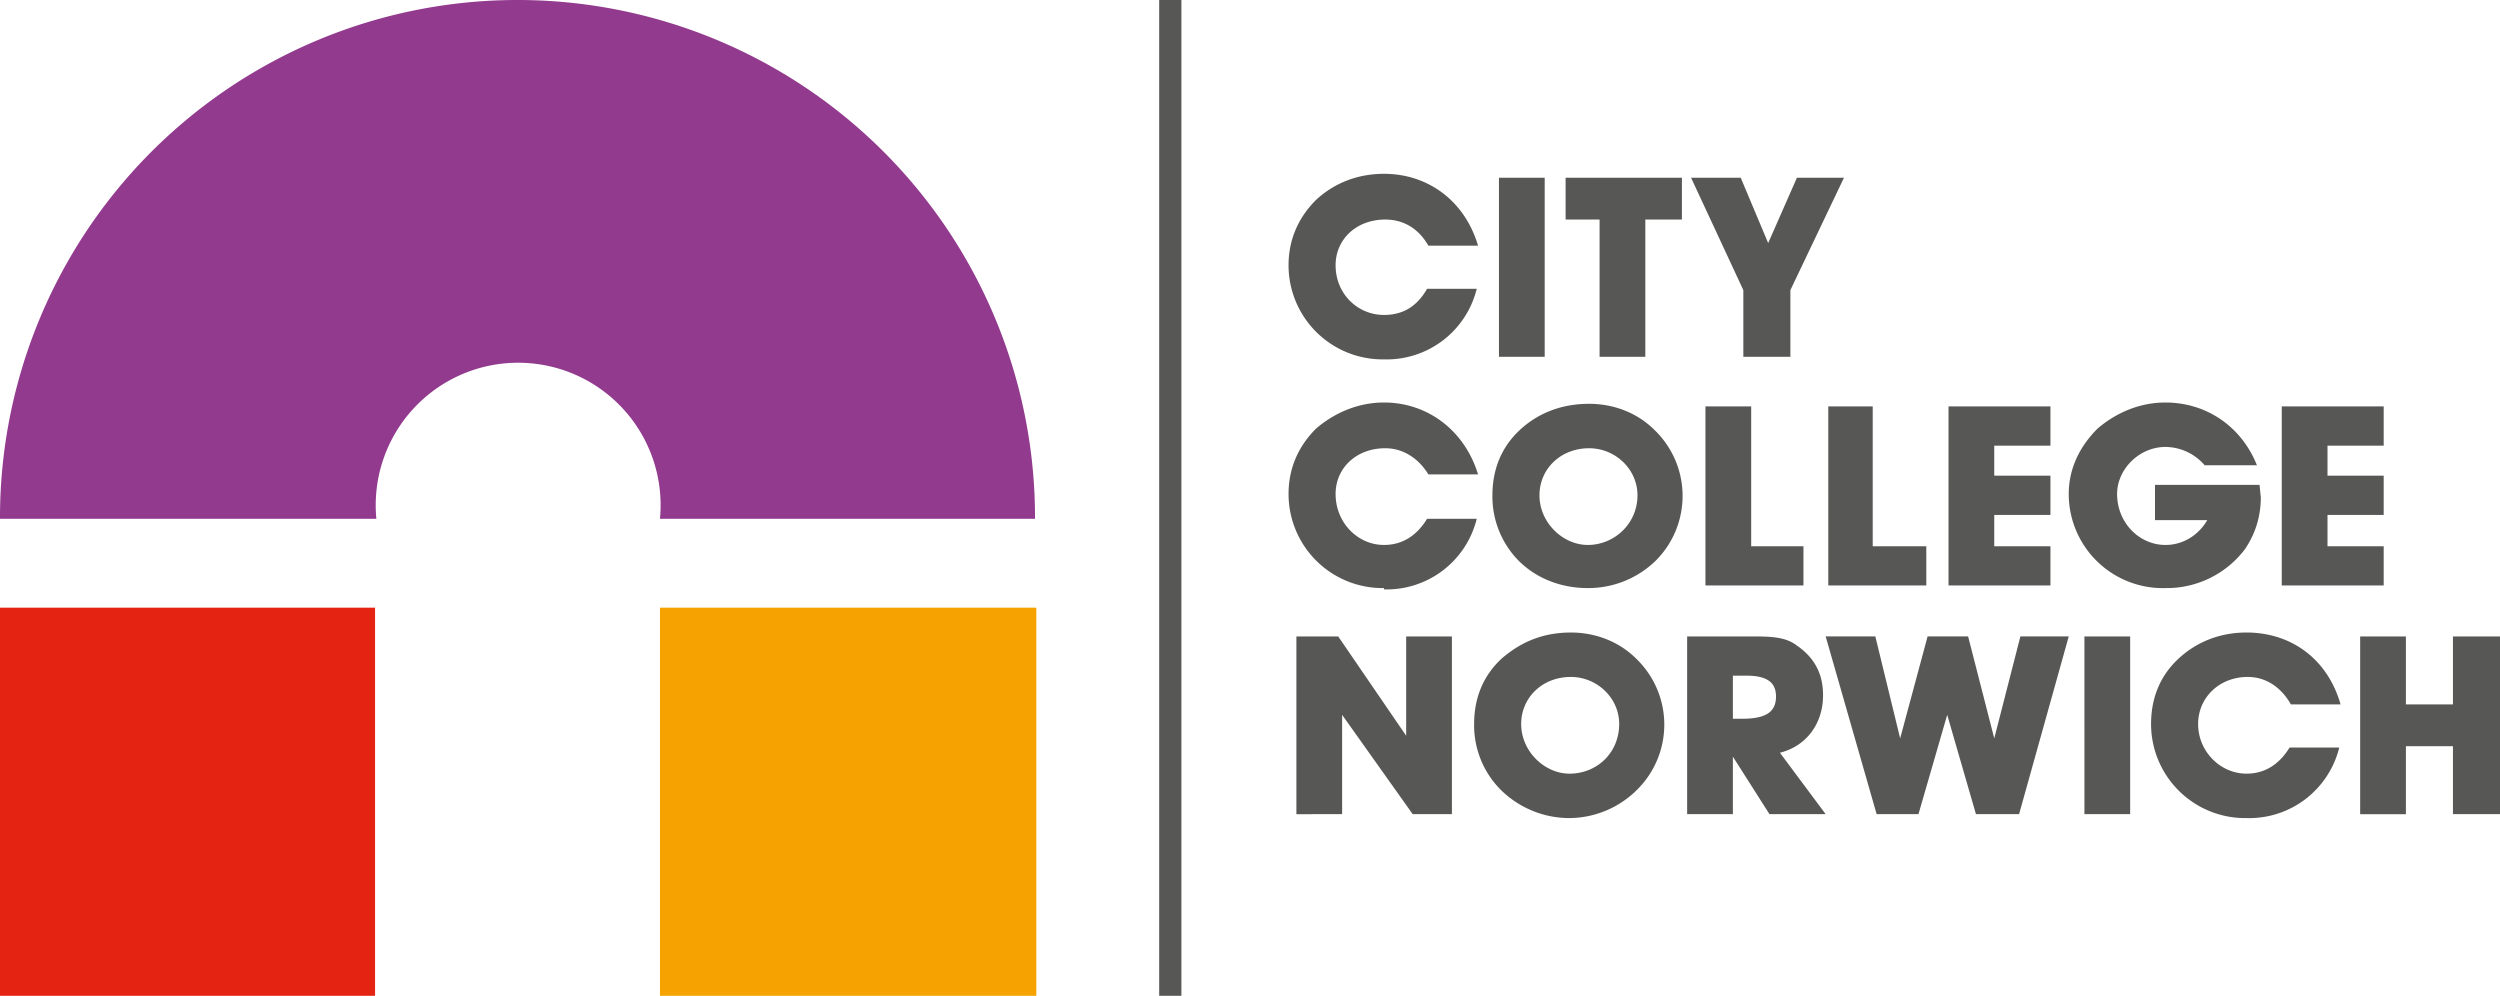 <svg xmlns="http://www.w3.org/2000/svg" width="191.3" height="76.2"><path d="M88.7 0h1.7v76.2h-1.7zm17.2 27.5a7.2 7.2 0 01-7.3-7.2c0-1.9.7-3.6 2.1-5 1.4-1.3 3.2-2 5.2-2 3.4 0 6.2 2.1 7.2 5.5h-3.8c-.8-1.4-2-2-3.3-2-2.2 0-3.8 1.5-3.8 3.5 0 2.2 1.7 3.8 3.7 3.8 1.4 0 2.5-.6 3.3-2h3.8a7.1 7.1 0 01-7.1 5.4m8.8-.2h3.5V13.6h-3.5zm7.7 0V16.8h-2.6v-3.2h8.9v3.2h-2.8v10.5zm11 0v-5.1l-4-8.6h3.8l2.1 5 2.2-5h3.6l-4.1 8.6v5.1zM105.9 45a7.2 7.2 0 01-7.3-7.2c0-1.9.7-3.6 2.1-5 1.4-1.2 3.2-2 5.2-2 3.4 0 6.2 2.2 7.2 5.5h-3.8c-.8-1.3-2-2-3.3-2-2.2 0-3.8 1.5-3.8 3.5 0 2.2 1.7 3.9 3.7 3.9 1.4 0 2.5-.7 3.3-2h3.8a7.1 7.1 0 01-7.1 5.4m15.6-3.4c2 0 3.8-1.6 3.8-3.8 0-2-1.7-3.6-3.7-3.6-2.2 0-3.8 1.6-3.8 3.6 0 2.1 1.8 3.8 3.7 3.8m-5.2-8.8c1.4-1.3 3.2-2 5.3-2 1.9 0 3.7.7 5 2a7 7 0 01.1 10 7.4 7.4 0 01-5.2 2.1c-2 0-3.9-.7-5.3-2.1a7 7 0 01-2-5c0-2 .7-3.7 2.1-5m14.2 11.9V31.1h3.5v10.7h4v3zm9.4 0V31.1h3.4v10.7h4.1v3zm9.2 0V31.1h7.8v3h-4.3v2.3h4.3v3h-4.3v2.4h4.3v3zM173 38c0 1.5-.4 2.8-1.2 4a7.5 7.5 0 01-6.1 3 7.2 7.2 0 01-7.4-7.2c0-1.9.8-3.6 2.2-5 1.4-1.2 3.2-2 5.2-2 3.1 0 5.8 1.8 7 4.8h-4a4 4 0 00-3-1.4c-2 0-3.7 1.7-3.7 3.6 0 2.2 1.7 3.9 3.7 3.9 1.3 0 2.5-.7 3.2-1.9h-4v-2.7h8l.1 1m1.6 6.7V31.1h7.8v3h-4.3v2.3h4.3v3h-4.3v2.4h4.3v3zM99.2 62.3V48.7h3.2l5.2 7.6v-7.6h3.5v13.6h-3l-5.4-7.6v7.6zm20.9-3.1c2.1 0 3.8-1.6 3.8-3.8 0-2-1.7-3.6-3.7-3.6-2.2 0-3.8 1.6-3.8 3.6 0 2.1 1.8 3.8 3.7 3.8m-5.2-8.8c1.5-1.3 3.2-2 5.3-2 1.9 0 3.7.7 5 2a7 7 0 01.1 10 7.4 7.4 0 01-5.2 2.2c-2 0-3.9-.8-5.3-2.2a7 7 0 01-2-5c0-2 .7-3.7 2.1-5m18.4 4.6c1.8 0 2.6-.5 2.6-1.7 0-1.1-.7-1.6-2.3-1.6h-1V55h.7zm-4.2 7.3V48.7h4.8c1.5 0 2.7 0 3.6.7 1.3.9 2 2.1 2 3.8 0 2.2-1.3 3.9-3.3 4.4l3.5 4.7h-4.3l-2.8-4.4v4.4h-3.5zm14.5 0l-3.9-13.6h3.8l1.9 7.8 2.1-7.8h3.1l2 7.8 2-7.8h3.7l-3.8 13.6h-3.3l-2.2-7.6-2.2 7.6zm15.9 0h3.5V48.7h-3.5zm12.4.3a7.2 7.2 0 01-7.3-7.2c0-2 .7-3.7 2.1-5 1.4-1.3 3.2-2 5.2-2 3.4 0 6.2 2 7.2 5.5h-3.8c-.8-1.4-2-2.1-3.3-2.1-2.2 0-3.8 1.6-3.8 3.6 0 2.1 1.7 3.8 3.7 3.8 1.4 0 2.5-.7 3.3-2h3.8a7.1 7.1 0 01-7.1 5.4m15.8-5.5h-3.6v5.2h-3.5V48.7h3.5v5.2h3.6v-5.2h3.6v13.6h-3.6z" fill="#575756"/><path fill-rule="evenodd" clip-rule="evenodd" fill="#e42313" d="M0 76.2h28.7V46.5H0z"/><path fill-rule="evenodd" clip-rule="evenodd" fill="#f6a200" d="M50.5 76.2h28.8V46.5H50.5z"/><path d="M39.6 0A39.6 39.6 0 000 39.7h28.8a10.9 10.9 0 1121.7 0h28.7A39.6 39.6 0 0039.6 0" fill="#923a8e"/></svg>